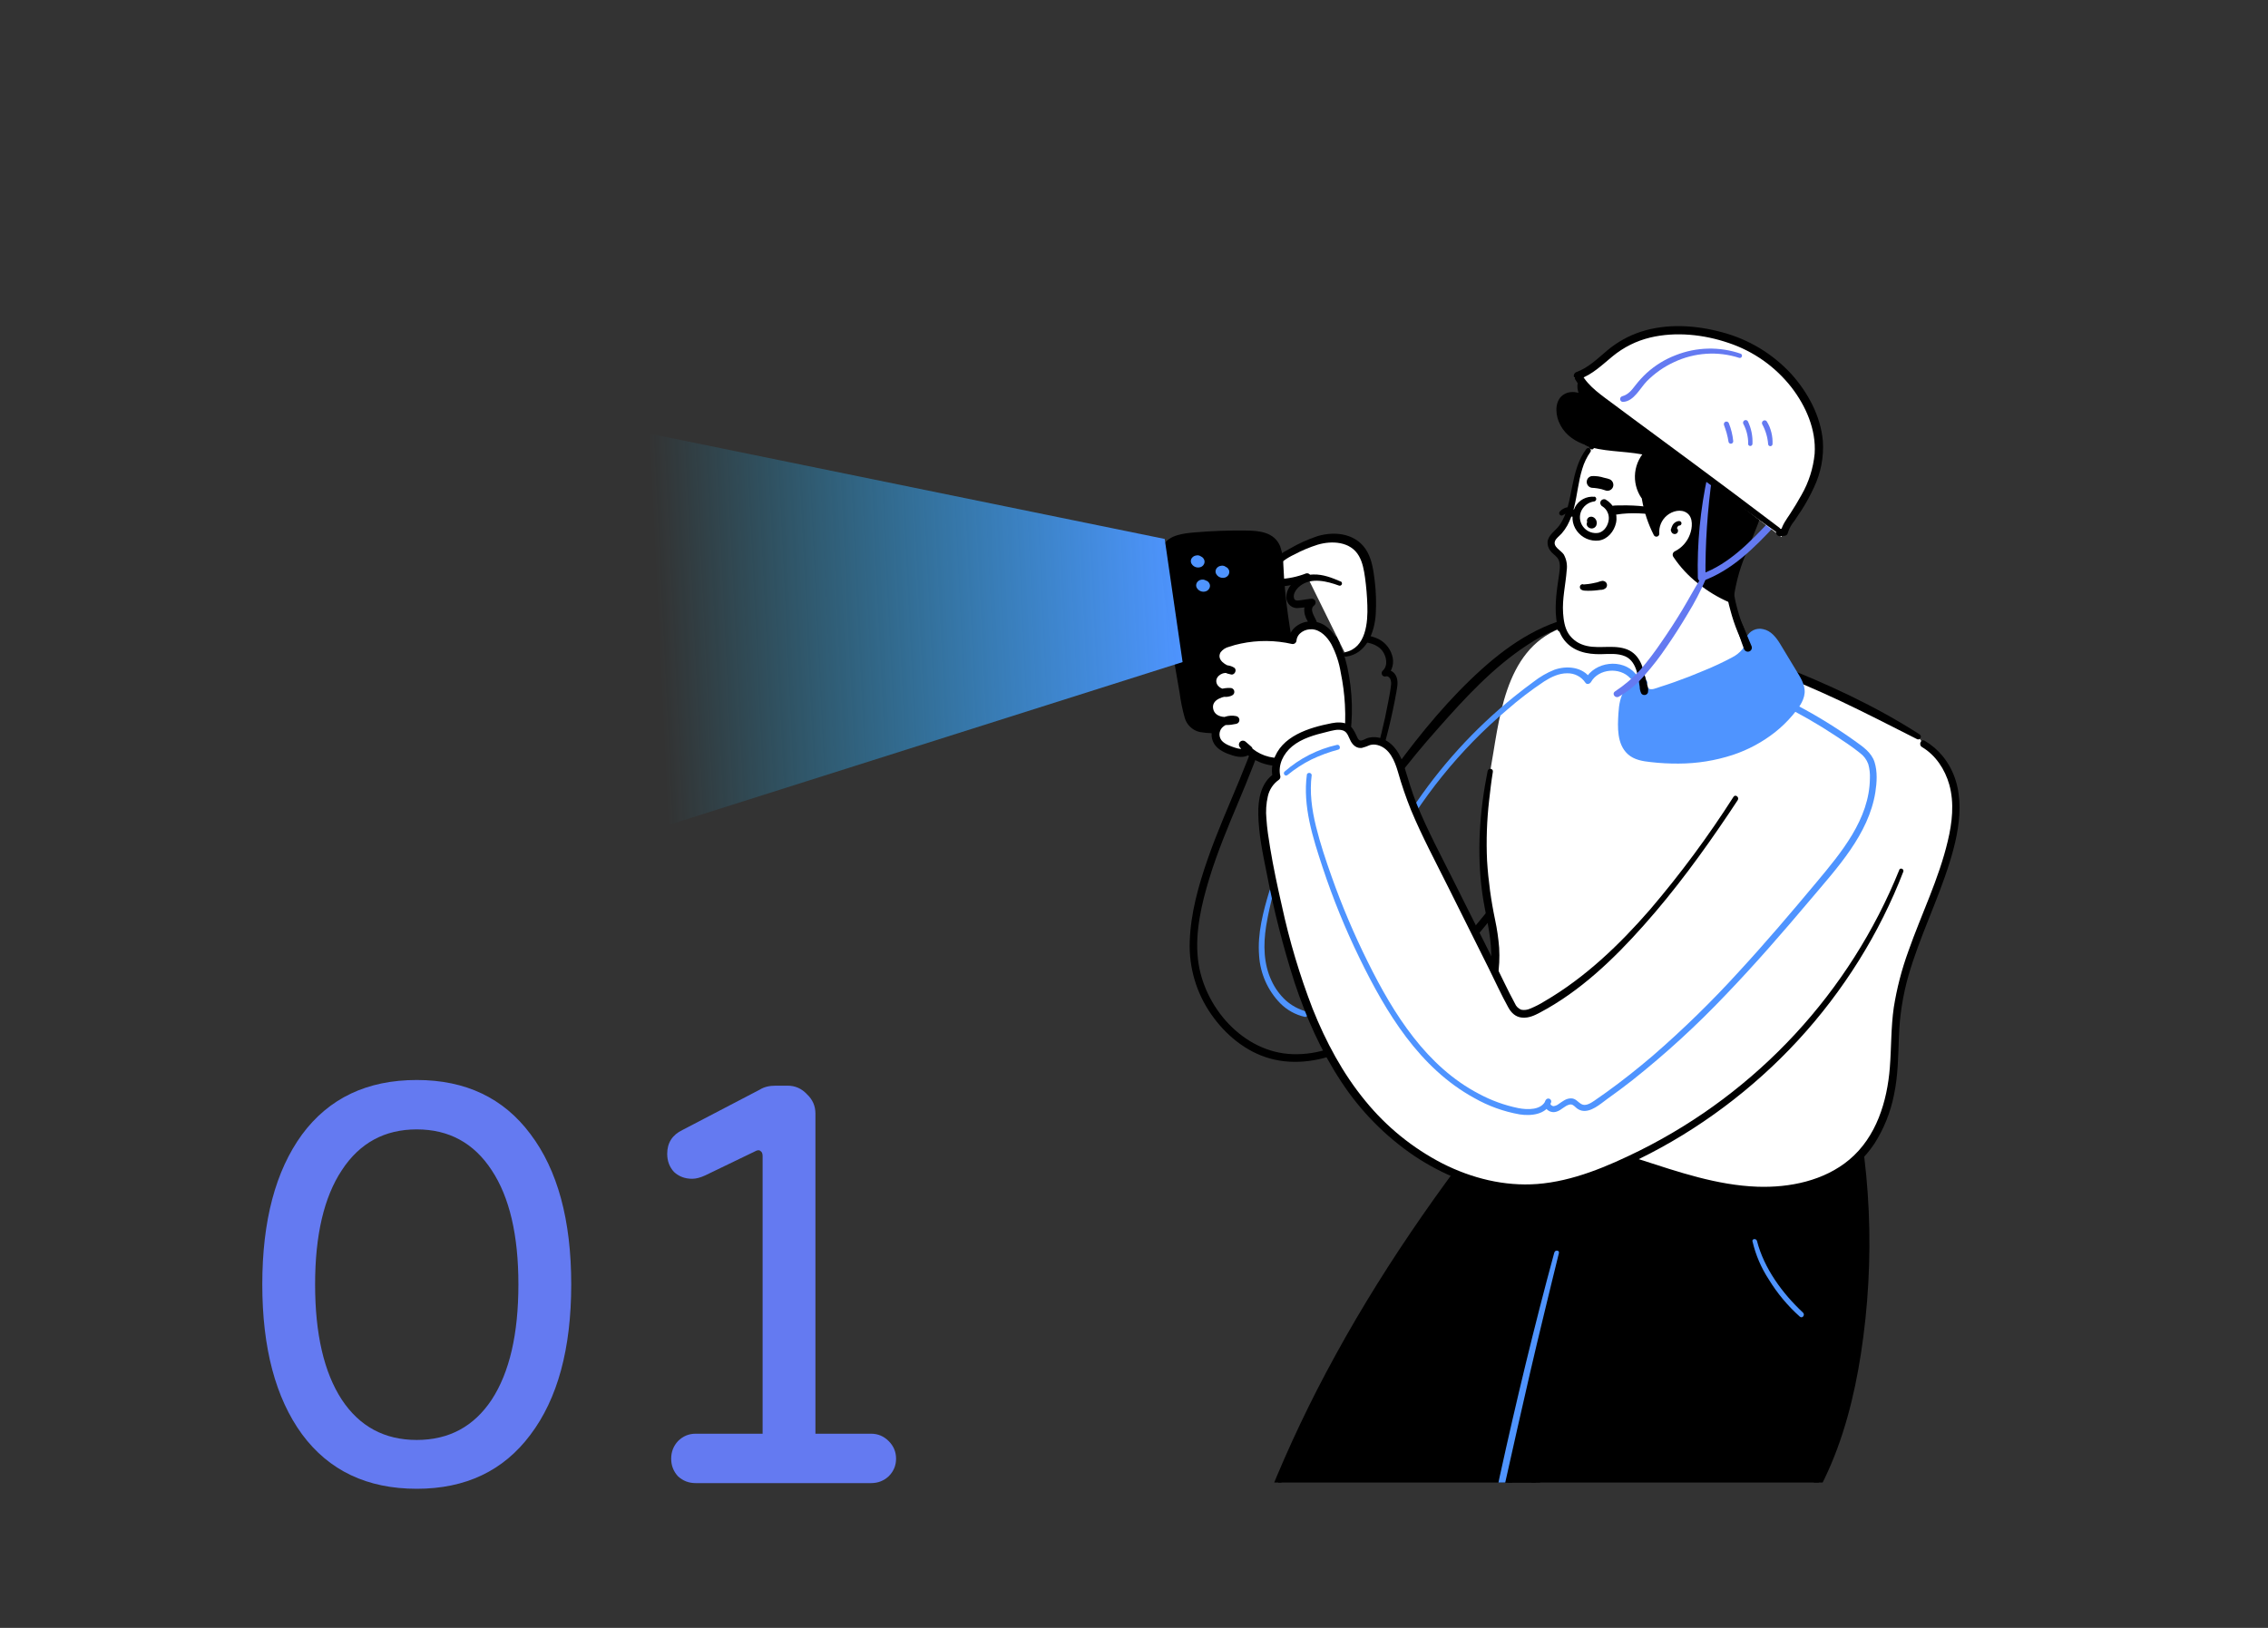 <svg width="390" height="280" viewBox="0 0 390 280" fill="none" xmlns="http://www.w3.org/2000/svg">
<rect x="0" y="0" width="390" height="280" fill="#333333" stroke="none"/>
<path d="M131.137 198.848C131.137 198.392 131.007 198.099 130.746 197.969C130.551 197.773 130.225 197.806 129.77 198.066L121.273 202.168C120.427 202.559 119.678 202.754 119.027 202.754C117.79 202.754 116.749 202.363 115.902 201.582C115.121 200.736 114.73 199.694 114.73 198.457C114.73 196.569 115.609 195.202 117.367 194.355L130.648 187.422C131.365 186.966 132.276 186.738 133.383 186.738H135.434C136.736 186.738 137.842 187.227 138.754 188.203C139.73 189.115 140.219 190.221 140.219 191.523V248.164H131.137V198.848ZM119.613 255.098C118.441 255.098 117.432 254.707 116.586 253.926C115.805 253.079 115.414 252.07 115.414 250.898C115.414 249.727 115.805 248.717 116.586 247.871C117.432 247.025 118.441 246.602 119.613 246.602H149.789C150.961 246.602 151.97 247.025 152.816 247.871C153.663 248.717 154.086 249.727 154.086 250.898C154.086 252.07 153.663 253.079 152.816 253.926C151.97 254.707 150.961 255.098 149.789 255.098H119.613Z" fill="#647AF1"/>
<path d="M71.664 256.074C63.135 256.074 56.56 252.949 51.938 246.699C47.38 240.449 45.102 231.855 45.102 220.918C45.102 209.98 47.38 201.387 51.938 195.137C56.56 188.887 63.135 185.762 71.664 185.762C80.062 185.762 86.573 188.854 91.195 195.039C95.883 201.224 98.227 209.85 98.227 220.918C98.227 231.986 95.883 240.612 91.195 246.797C86.573 252.982 80.062 256.074 71.664 256.074ZM71.664 247.676C77.198 247.676 81.495 245.365 84.555 240.742C87.615 236.055 89.144 229.447 89.144 220.918C89.144 212.454 87.615 205.911 84.555 201.289C81.495 196.602 77.198 194.258 71.664 194.258C66.13 194.258 61.833 196.602 58.773 201.289C55.714 205.911 54.184 212.454 54.184 220.918C54.184 229.447 55.714 236.055 58.773 240.742C61.833 245.365 66.13 247.676 71.664 247.676Z" fill="#647AF1"/>
<g clip-path="url(#clip0_21704_27862)">
<path d="M218.302 153.189C217.203 156.826 216.206 160.556 216.514 164.39C216.71 167.457 217.994 170.354 220.135 172.559C221.291 173.729 222.759 174.543 224.364 174.904C224.889 175.007 225.146 174.129 224.619 173.977C223.315 173.62 222.11 172.967 221.098 172.068C220.077 171.122 219.251 169.986 218.666 168.724C217.261 165.772 217.228 162.47 217.721 159.294C218.051 157.298 218.488 155.321 219.032 153.373C219.144 152.947 218.432 152.761 218.305 153.172L218.302 153.189Z" fill="#4F94FF"/>
<path d="M272.667 105.799C265.821 106.666 259.916 110.513 254.878 115.031C249.269 120.07 244.377 125.994 239.934 132.064C237.293 135.674 234.817 139.374 232.457 143.155L233.323 143.667C235.924 135.548 238.643 127.411 240.124 118.997C240.286 118.07 240.5 117.027 240.005 116.16C239.811 115.796 239.499 115.51 239.12 115.348C238.741 115.186 238.317 115.158 237.92 115.269L238.491 116.261C238.961 115.81 239.294 115.235 239.45 114.602C239.606 113.97 239.58 113.306 239.374 112.688C239.165 112 238.799 111.371 238.304 110.85C237.809 110.329 237.199 109.931 236.523 109.688C234.926 109.067 233.15 109.11 231.476 109.278C229.661 109.394 227.872 109.778 226.168 110.417C224.559 111.079 223.311 112.841 224.323 114.539L224.583 113.577C221.119 115.079 219.145 118.397 217.78 121.754C217.04 123.578 216.451 125.452 215.796 127.305C214.975 129.616 214.067 131.892 213.13 134.156C211.268 138.655 209.293 143.108 207.691 147.704C206.09 152.3 204.74 157.085 204.583 161.933C204.424 166.378 205.708 170.756 208.243 174.411C210.674 177.931 214.192 180.895 218.363 182.058C222.708 183.272 227.394 182.481 231.443 180.639C235.596 178.75 239.167 175.823 242.504 172.767C249.46 166.397 255.753 159.339 261.285 151.701C261.983 150.737 262.663 149.766 263.336 148.786C263.811 148.087 262.78 147.275 262.304 147.973C257.149 155.502 251.26 162.502 244.725 168.869C238.678 174.75 231.346 181.601 222.296 181.318C213.763 181.061 206.91 173.16 205.997 164.978C205.477 160.307 206.614 155.462 207.974 151.018C209.334 146.574 211.167 142.186 212.981 137.879C214.732 133.705 216.397 129.519 217.872 125.232C218.992 121.991 220.245 118.363 222.939 116.07C223.579 115.527 224.294 115.079 225.063 114.742C225.151 114.703 225.229 114.646 225.291 114.573C225.354 114.501 225.399 114.415 225.424 114.323C225.449 114.231 225.453 114.134 225.435 114.04C225.418 113.946 225.38 113.857 225.323 113.78C224.921 113.107 225.466 112.29 226.021 111.907C226.713 111.491 227.474 111.207 228.269 111.067C229.992 110.619 231.765 110.387 233.546 110.379C235.044 110.399 236.806 110.715 237.738 111.995C238.415 112.922 238.724 114.466 237.791 115.344C237.686 115.431 237.615 115.552 237.591 115.686C237.566 115.82 237.59 115.959 237.658 116.077C237.726 116.195 237.833 116.285 237.961 116.332C238.089 116.378 238.23 116.378 238.357 116.331C238.656 116.244 238.955 116.546 239.073 116.782C239.216 117.142 239.256 117.534 239.186 117.915C239.088 118.828 238.901 119.739 238.733 120.643C238.39 122.497 237.99 124.343 237.532 126.181C236.635 129.885 235.564 133.543 234.399 137.175C233.744 139.213 233.068 141.244 232.383 143.278C232.213 143.78 232.922 144.309 233.249 143.789C237.42 137.269 242.105 131.092 247.26 125.317C251.865 120.1 256.685 114.855 262.532 111.009C265.628 108.916 269.108 107.458 272.771 106.719C272.876 106.688 272.967 106.62 273.027 106.527C273.087 106.435 273.111 106.324 273.096 106.215C273.081 106.106 273.028 106.006 272.945 105.934C272.863 105.861 272.757 105.82 272.647 105.819L272.667 105.799Z" fill="black"/>
<path d="M231.391 112.565C233.031 112.322 234.371 111.019 235.055 109.506C235.739 107.993 235.862 106.297 235.868 104.638C235.878 102.713 235.738 100.79 235.452 98.886C235.199 97.196 234.787 95.436 233.607 94.219C232.287 92.837 230.218 92.381 228.319 92.611C226.42 92.84 224.644 93.656 222.94 94.522C221.348 95.314 219.728 96.186 218.631 97.585C218.033 98.342 217.727 99.669 218.576 100.107C218.847 100.227 219.144 100.278 219.439 100.257C221.28 100.259 223.105 99.91 224.815 99.228" fill="white"/>
<path d="M231.448 112.944C234.988 112.489 236.378 108.729 236.57 105.626C236.682 103.714 236.623 101.795 236.394 99.894C236.181 98.227 235.959 96.466 235.149 94.973C233.436 91.82 229.75 91.271 226.557 92.214C224.887 92.774 223.278 93.503 221.756 94.39C220.36 95.138 218.834 96.059 217.967 97.428C217.199 98.647 217.207 100.617 219.003 100.815C220.991 101.03 223.209 100.469 225.047 99.75C225.182 99.68 225.286 99.561 225.338 99.418C225.39 99.275 225.386 99.118 225.328 98.977C225.27 98.837 225.161 98.723 225.022 98.659C224.884 98.595 224.727 98.585 224.582 98.631C223.102 99.21 221.535 99.536 219.947 99.598C219.503 99.616 218.734 99.754 218.685 99.146C218.693 98.641 218.891 98.157 219.241 97.793C220.174 96.776 221.301 95.956 222.556 95.382C223.835 94.695 225.176 94.13 226.562 93.694C229.038 92.956 232.255 93.124 233.677 95.628C234.329 96.768 234.551 98.109 234.733 99.388C234.947 100.955 235.078 102.532 235.127 104.112C235.23 107.031 234.907 111.41 231.346 112.171C231.244 112.185 231.151 112.239 231.088 112.321C231.025 112.404 230.998 112.508 231.012 112.61C231.026 112.713 231.08 112.806 231.163 112.868C231.245 112.931 231.349 112.958 231.452 112.944L231.448 112.944Z" fill="black"/>
<path d="M221.705 110.071C220.879 105.824 220.33 101.527 220.061 97.208C219.969 95.725 219.845 94.088 218.785 93.06C217.726 92.032 216.169 91.924 214.724 91.898C211.404 91.84 208.082 91.974 204.777 92.299C203.081 92.464 201.11 92.869 200.395 94.413C200.012 95.243 200.107 96.219 200.216 97.134C201.198 105.4 202.45 113.631 203.971 121.826C204.19 122.999 204.514 124.306 205.508 124.942C206.168 125.285 206.904 125.454 207.648 125.434L216.084 125.942" fill="black"/>
<path d="M222.15 110.008C221.653 107.194 221.247 104.362 220.98 101.513C220.845 100.086 220.745 98.66 220.685 97.231C220.688 96.122 220.503 95.02 220.139 93.973C219.126 91.508 216.536 91.272 214.182 91.253C211.303 91.22 208.434 91.321 205.548 91.565C203.6 91.74 201.118 91.942 199.996 93.81C199.303 94.973 199.491 96.336 199.642 97.615C199.81 99.027 199.987 100.44 200.173 101.855C200.927 107.641 201.816 113.407 202.841 119.154C203.03 120.601 203.322 122.032 203.715 123.437C203.882 124.038 204.208 124.584 204.657 125.018C205.107 125.451 205.665 125.757 206.272 125.902C206.981 126.028 207.699 126.1 208.419 126.117L211.014 126.283L215.988 126.612C216.889 126.67 217.082 125.266 216.179 125.217L207.951 124.768C206.864 124.712 205.758 124.662 205.186 123.59C204.685 122.638 204.591 121.491 204.398 120.454C203.438 115.201 202.589 109.935 201.85 104.654C201.479 101.986 201.086 99.314 200.818 96.637C200.706 95.519 200.794 94.427 201.791 93.76C202.575 93.304 203.453 93.035 204.358 92.974C206.911 92.667 209.48 92.506 212.052 92.493C213.324 92.448 214.598 92.475 215.868 92.575C216.913 92.678 217.993 92.946 218.639 93.838C219.284 94.73 219.348 95.97 219.431 97.037C219.543 98.473 219.67 99.903 219.835 101.334C220.178 104.283 220.651 107.211 221.252 110.119C221.369 110.686 222.257 110.579 222.152 109.995L222.15 110.008Z" fill="black"/>
<path d="M231.539 127.614C232.148 123.344 231.973 118.998 231.025 114.79C230.786 113.65 230.441 112.534 229.994 111.457C229.283 109.788 228.084 108.167 226.344 107.655C224.605 107.143 222.359 108.26 222.277 110.077C218.67 109.242 214.906 109.387 211.374 110.497C210.529 110.765 209.626 111.14 209.246 111.949C209.09 112.331 209.045 112.75 209.117 113.157C209.19 113.564 209.376 113.942 209.654 114.247C210.228 114.848 210.988 115.239 211.811 115.355C210.567 114.509 208.56 115.501 208.494 117.006C208.429 118.511 210.304 119.708 211.629 118.998C210.755 118.958 209.888 119.17 209.131 119.609C208.759 119.835 208.453 120.156 208.246 120.539C208.038 120.921 207.936 121.352 207.949 121.787C208.019 122.26 208.223 122.704 208.536 123.067C208.849 123.429 209.258 123.696 209.716 123.835C210.642 124.095 211.623 124.092 212.547 123.826C212.06 123.72 211.555 123.734 211.075 123.867C210.596 124.001 210.156 124.249 209.793 124.591C209.44 124.947 209.203 125.403 209.115 125.897C209.027 126.391 209.091 126.901 209.299 127.357C209.778 128.306 210.845 128.766 211.836 129.14C212.826 129.514 214.161 129.79 214.791 128.932L213.727 128.035C214.448 128.953 215.365 129.699 216.411 130.217C217.458 130.734 218.607 131.012 219.774 131.028" fill="white"/>
<path d="M231.997 127.685C232.723 123.379 232.614 118.975 231.675 114.711C230.962 111.545 229.293 106.748 225.244 106.885C223.514 106.944 221.752 108.172 221.609 109.993L222.353 109.428C218.694 108.594 214.881 108.731 211.293 109.827C209.851 110.265 208.349 111.11 208.396 112.829C208.447 114.646 210.084 115.709 211.706 116.015C212.329 116.141 212.774 115.186 212.209 114.831C210.489 113.756 207.844 114.885 207.8 117.042C207.764 119.015 210.097 120.478 211.861 119.617C212.007 119.551 212.124 119.435 212.192 119.291C212.26 119.147 212.274 118.983 212.233 118.829C212.192 118.675 212.097 118.54 211.966 118.45C211.834 118.359 211.675 118.318 211.517 118.333C210.415 118.287 209.33 118.616 208.44 119.266C208.012 119.592 207.678 120.026 207.474 120.523C207.269 121.02 207.2 121.563 207.275 122.095C207.381 122.578 207.598 123.029 207.908 123.414C208.219 123.799 208.614 124.107 209.063 124.314C210.15 124.851 211.443 124.759 212.595 124.502C212.746 124.469 212.881 124.386 212.978 124.265C213.075 124.145 213.128 123.995 213.128 123.84C213.128 123.686 213.075 123.536 212.978 123.416C212.882 123.295 212.747 123.211 212.596 123.178C211.964 123.044 211.308 123.077 210.693 123.275C210.079 123.472 209.526 123.827 209.091 124.304C208.658 124.808 208.397 125.438 208.348 126.101C208.298 126.763 208.462 127.425 208.815 127.988C209.497 129.035 210.803 129.585 211.976 129.944C213.15 130.304 214.436 130.387 215.264 129.371C215.374 129.227 215.423 129.045 215.402 128.865C215.38 128.685 215.29 128.521 215.15 128.406L214.14 127.53C214.008 127.43 213.845 127.381 213.68 127.391C213.515 127.401 213.36 127.471 213.242 127.587C213.124 127.703 213.052 127.857 213.039 128.022C213.025 128.186 213.072 128.35 213.17 128.483C213.947 129.471 214.932 130.275 216.055 130.839C217.177 131.402 218.411 131.712 219.666 131.745C220.547 131.764 220.735 130.391 219.854 130.376C218.778 130.365 217.718 130.115 216.75 129.645C215.783 129.174 214.932 128.493 214.26 127.653L213.29 128.606L214.318 129.449L214.202 128.488C213.772 129.016 212.875 128.77 212.321 128.588C211.549 128.332 210.635 128.008 210.092 127.399C209.836 127.087 209.699 126.696 209.703 126.293C209.707 125.89 209.854 125.501 210.116 125.195C210.403 124.884 210.767 124.656 211.172 124.534C211.577 124.413 212.008 124.403 212.418 124.505L212.419 123.18C211.176 123.451 208.968 123.59 208.618 121.926C208.268 120.263 210.491 119.698 211.708 119.702L211.364 118.418C210.493 118.842 209.223 118.226 209.15 117.21C209.078 116.193 210.54 115.379 211.402 115.916L211.905 114.732C210.855 114.53 209.123 113.516 209.892 112.191C210.253 111.719 210.766 111.387 211.345 111.251C212.01 111.021 212.69 110.836 213.381 110.696C216.291 110.082 219.3 110.108 222.199 110.771C222.372 110.795 222.546 110.749 222.685 110.644C222.824 110.539 222.915 110.383 222.938 110.211C223.043 108.901 224.412 108.157 225.628 108.236C227.098 108.336 228.233 109.586 228.921 110.78C229.723 112.318 230.274 113.975 230.552 115.687C230.924 117.498 231.164 119.334 231.269 121.18C231.387 123.313 231.322 125.453 231.076 127.576C231.071 127.691 231.11 127.804 231.184 127.892C231.258 127.98 231.362 128.038 231.476 128.053C231.59 128.069 231.706 128.042 231.801 127.976C231.896 127.911 231.963 127.813 231.99 127.701L231.997 127.685Z" fill="black"/>
<path d="M261.88 186.902C246.873 205.453 233.249 225.351 223.263 247.073C213.818 267.659 205.804 290.105 220.1 310.615C228.083 322.061 240.172 329.895 251.632 337.453C267.922 348.194 284.556 359.128 302.371 367.155C309.122 370.2 316.686 373.533 319.506 380.391C320.504 382.771 321.393 385.947 323.935 386.177C325.987 386.37 327.534 384.397 328.54 382.597C333.219 374.208 335.539 364.709 335.255 355.108C335.202 353.335 335.023 351.457 334 350.001C332.756 348.223 330.553 347.458 328.545 346.644C316.214 341.637 306.848 331.462 297.92 321.594L273.819 294.972C268.132 288.674 261.753 282.012 253.381 280.744C251.444 280.448 248.797 279.731 249.02 277.784C249.156 277.146 249.465 276.558 249.915 276.084C264.93 257.057 275.016 234.696 284.922 212.584C289.933 201.415 295.02 188.786 290.744 177.318" fill="black"/>
<path d="M261.545 186.644C249.671 201.22 238.697 216.568 229.652 233.077C225.378 240.838 221.572 248.848 218.257 257.064C215.345 264.323 212.929 271.894 212.041 279.691C211.172 287.279 211.894 295.015 214.758 302.135C217.914 309.957 223.421 316.566 229.635 322.177C236.027 327.936 243.233 332.686 250.398 337.412C258.495 342.751 266.59 348.095 274.879 353.13C283.164 358.249 291.734 362.892 300.547 367.038C307.19 370.103 315.52 373.064 318.733 380.241C319.871 382.79 320.905 387.16 324.548 386.826C326.163 386.677 327.429 385.455 328.32 384.174C329.488 382.413 330.484 380.543 331.293 378.592C333.157 374.394 334.479 369.978 335.228 365.447C335.61 363.152 335.838 360.834 335.911 358.509C335.979 356.439 336.056 354.234 335.62 352.2C335.439 351.313 335.083 350.471 334.571 349.724C334.059 348.976 333.403 348.339 332.641 347.85C330.975 346.769 329.037 346.19 327.241 345.379C323.251 343.544 319.495 341.239 316.052 338.512C309.01 333.021 303.053 326.311 297.08 319.713L276.503 296.978C270.872 290.754 264.969 283.521 256.68 280.87C254.925 280.307 253.024 280.236 251.307 279.586C250.678 279.349 249.862 278.99 249.683 278.268C249.423 277.231 250.859 275.936 251.43 275.184C254.281 271.492 256.955 267.665 259.484 263.748C264.504 255.873 269.079 247.723 273.188 239.336C277.364 230.943 281.219 222.401 285.071 213.858C288.618 205.957 292.293 197.704 292.903 188.945C293.217 184.926 292.679 180.886 291.324 177.088C291.038 176.308 289.849 176.802 290.131 177.582C293.181 185.947 291.2 194.923 288.203 202.992C286.689 207.083 284.889 211.061 283.09 215.039C281.188 219.254 279.286 223.464 277.342 227.661C269.602 244.309 261.087 260.745 249.728 275.264C248.796 276.46 247.739 277.922 248.768 279.401C249.599 280.587 251.195 281.018 252.558 281.285C254.526 281.607 256.452 282.147 258.301 282.894C260.206 283.756 262.008 284.832 263.67 286.102C267.112 288.684 270.079 291.837 272.963 295.009C276.331 298.708 279.693 302.423 283.049 306.152C289.461 313.212 295.786 320.392 302.308 327.361C308.138 333.586 314.348 339.607 321.722 343.973C323.481 345.023 325.304 345.963 327.18 346.787C328.983 347.578 331.031 348.132 332.559 349.415C334.289 350.866 334.54 353.09 334.607 355.209C334.68 357.538 334.59 359.87 334.338 362.186C333.618 369.018 331.568 375.642 328.304 381.686C327.495 383.178 326.3 385.384 324.379 385.523C322.457 385.661 321.567 383.689 320.96 382.255C320.291 380.698 319.751 379.131 318.835 377.695C316.921 374.691 314.026 372.466 310.995 370.682C307.646 368.709 304.053 367.223 300.539 365.588C296.244 363.587 292.028 361.433 287.869 359.158C279.352 354.498 271.114 349.356 262.955 344.091C255.519 339.28 248.031 334.496 240.815 329.365C233.876 324.441 227.205 318.944 222.015 312.14C217.083 305.685 213.907 298.169 213.126 290.054C211.645 274.401 218.272 258.978 224.823 245.11C232.765 228.304 242.868 212.58 254.017 197.724C256.692 194.162 259.425 190.644 262.215 187.168C262.259 187.079 262.272 186.977 262.25 186.879C262.228 186.781 262.174 186.694 262.096 186.632C262.018 186.569 261.92 186.536 261.821 186.536C261.721 186.537 261.624 186.572 261.546 186.635L261.545 186.644Z" fill="black"/>
<path d="M278.936 193.01C274.154 200.07 271.641 208.382 269.184 216.538C261.756 241.214 258.192 258.921 253.773 284.284C249.466 308.855 246.54 328.092 247.031 353.153C247.373 369.975 245.201 400.06 245.346 416.929C245.407 423.559 243.128 427.082 238.443 430.272C238.13 430.481 237.882 430.775 237.729 431.12C237.576 431.464 237.524 431.845 237.579 432.218C237.635 432.591 237.795 432.941 238.041 433.226C238.287 433.512 238.61 433.722 238.97 433.831C243.778 435.276 250.042 435.791 255.604 436.501C258.546 436.874 262.148 437.809 264.817 436.529C270.222 433.946 268.656 426.567 269.37 420.622C273.578 385.444 292.059 352.532 291.956 317.111C291.932 308.504 290.805 299.764 292.753 291.383C295.967 277.606 306.857 267.053 313.06 254.339C323.426 233.094 322.899 196.418 313.926 174.559" fill="black"/>
<path d="M278.587 192.73C273.001 201.009 270.294 210.799 267.472 220.269C264.739 229.468 262.289 238.743 260.124 248.095C255.716 267.355 252.203 286.949 249.369 306.513C247.972 316.179 246.927 325.888 246.485 335.645C246.085 344.48 246.413 353.292 246.262 362.144C245.993 378.334 244.913 394.505 244.648 410.696C244.598 414.273 244.993 418.093 244.155 421.593C243.731 423.379 242.899 425.042 241.723 426.451C241.138 427.148 240.49 427.789 239.787 428.366C239.104 428.934 238.248 429.386 237.63 430.026C237.167 430.506 236.899 431.141 236.876 431.807C236.853 432.474 237.077 433.126 237.506 433.637C238.609 434.923 241.16 435.092 242.708 435.388C247.464 436.31 252.301 436.611 257.085 437.325C260.688 437.868 264.776 438.38 267.404 435.249C269.686 432.542 269.591 428.539 269.664 425.207C269.878 415.476 272.3 405.704 274.777 396.333C280.007 376.55 287.416 357.296 290.79 337.043C291.645 332.025 292.192 326.96 292.429 321.875C292.648 316.71 292.361 311.558 292.23 306.398C292.09 300.984 292.216 295.497 293.637 290.258C294.826 285.866 296.831 281.744 299.124 277.834C303.802 269.863 309.748 262.658 313.763 254.301C317.001 247.563 318.865 240.182 320.004 232.816C322.479 216.797 321.853 199.8 317.744 184.095C316.887 180.76 315.813 177.486 314.528 174.291C314.46 174.126 314.328 173.995 314.163 173.927C313.998 173.859 313.812 173.859 313.647 173.928C313.482 173.996 313.351 174.128 313.282 174.293C313.214 174.458 313.214 174.644 313.283 174.809C319.16 189.247 320.715 205.651 319.897 221.108C319.481 228.935 318.39 236.793 316.172 244.333C313.838 252.276 309.863 259.244 305.281 266.094C300.362 273.44 295.068 280.818 292.616 289.429C289.826 299.244 291.533 309.489 291.327 319.517C290.92 339.639 284.712 358.987 278.912 378.069C276.018 387.577 273.207 397.128 271.114 406.853C270.033 411.614 269.238 416.436 268.731 421.292C268.396 424.989 268.987 429.083 267.593 432.613C267.27 433.514 266.734 434.324 266.03 434.973C265.326 435.622 264.475 436.091 263.55 436.34C261.436 436.889 259.169 436.423 257.055 436.094C252.418 435.374 247.725 435.052 243.112 434.154C241.942 433.928 240.766 433.683 239.621 433.34C238.349 432.963 237.698 431.818 238.835 430.831C240.149 429.687 241.566 428.813 242.716 427.483C245.02 424.811 245.952 421.398 246.036 417.923C246.22 410.691 246.253 403.465 246.518 396.226C246.832 387.984 247.216 379.742 247.491 371.494C247.744 363.958 247.737 356.444 247.703 348.904C247.679 339.114 248.189 329.33 249.23 319.596C251.293 300.111 254.894 280.719 258.685 261.507C260.43 252.653 262.393 243.842 264.643 235.102C267.119 225.483 269.652 215.77 272.993 206.411C274.557 201.809 276.669 197.413 279.283 193.316C279.595 192.842 278.907 192.293 278.584 192.779L278.587 192.73Z" fill="black"/>
<path d="M329.844 126.707C317.076 119.382 303.481 113.603 289.346 109.494C282.848 107.6 274.882 105.528 268.321 108.079C258.503 111.911 257.799 124.218 256.251 132.667C254.892 140.064 254.505 147.683 255.815 155.159C256.345 158.212 257.147 161.244 257.148 164.325C257.141 169.622 254.773 174.757 255.485 179.989C256.238 185.544 260.408 190.314 265.378 193.441C270.348 196.568 276.111 198.317 281.752 200.128C287.903 202.106 294.093 204.222 300.542 204.74C306.991 205.258 313.867 203.981 318.594 199.902C322.94 196.154 324.954 190.511 325.539 184.963C325.906 181.447 325.768 177.883 326.176 174.368C327.315 164.552 332.613 155.696 335.237 146.159C336.119 142.947 336.703 139.588 336.149 136.29C335.595 132.991 333.776 129.74 330.743 127.978" fill="white"/>
<path d="M243.365 139.833C246.292 135.425 249.625 131.301 253.319 127.514C255.181 125.606 257.133 123.793 259.172 122.075C261.181 120.313 263.305 118.687 265.53 117.209C266.706 116.456 268.073 115.792 269.505 115.807C270.117 115.794 270.723 115.934 271.267 116.215C271.811 116.496 272.275 116.91 272.617 117.417C272.866 117.822 273.4 117.63 273.591 117.299C274.9 114.998 278.539 114.702 280.305 116.631C280.815 117.191 281.756 116.508 281.261 115.906C278.987 113.17 274.211 113.778 272.567 116.854L273.536 116.735C272.184 114.687 269.411 114.439 267.266 115.209C265.992 115.721 264.797 116.412 263.717 117.26C262.573 118.092 261.452 118.952 260.353 119.84C253.504 125.366 247.554 131.921 242.714 139.271C242.417 139.729 243.082 140.257 243.387 139.805L243.365 139.833Z" fill="#4F94FF"/>
<path d="M255.812 132.6C254.418 139.542 253.922 146.665 254.9 153.699C255.377 157.137 256.374 160.522 256.434 164.013C256.493 167.504 255.422 170.937 254.907 174.372C254.435 177.49 254.491 180.618 255.665 183.582C256.749 186.198 258.372 188.555 260.429 190.5C265.097 195.082 271.355 197.508 277.453 199.523C280.833 200.631 284.179 201.725 287.561 202.745C291.041 203.855 294.605 204.685 298.217 205.227C304.127 206.038 310.527 205.591 315.856 202.658C318.467 201.227 320.688 199.18 322.329 196.695C323.958 194.139 325.096 191.301 325.684 188.327C326.392 185.003 326.405 181.619 326.538 178.243C326.656 174.716 327.204 171.217 328.17 167.824C330.085 161.169 333.204 154.94 335.258 148.331C337.118 142.367 338.336 135.294 334.045 130.044C333.182 128.991 332.139 128.101 330.963 127.414C330.314 127.03 329.856 128.115 330.501 128.494C332.861 129.895 334.454 132.343 335.192 134.947C336.08 138.124 335.696 141.501 334.936 144.659C333.394 151.205 330.38 157.277 328.163 163.594C327.017 166.734 326.176 169.977 325.651 173.279C325.16 176.698 325.241 180.162 324.973 183.599C324.52 189.443 322.658 195.549 318.022 199.45C313.686 203.098 307.741 204.308 302.192 204.117C295.243 203.87 288.588 201.566 282.031 199.453C275.88 197.475 269.431 195.606 264.158 191.731C259.748 188.477 256.141 183.754 256.079 178.086C256.041 174.695 257.046 171.39 257.543 168.059C257.808 166.395 257.891 164.707 257.792 163.026C257.668 161.424 257.438 159.832 257.104 158.261C256.394 154.898 255.929 151.488 255.713 148.058C255.554 144.592 255.671 141.119 256.066 137.671C256.252 136.024 256.442 134.377 256.711 132.741C256.791 132.156 255.923 132.046 255.81 132.617L255.812 132.6Z" fill="black"/>
<path d="M330.135 126.347C322.503 121.42 314.122 117.578 305.676 114.274C301.444 112.621 297.149 111.109 292.801 109.789C288.957 108.558 285.044 107.556 281.082 106.786C276.75 106.02 272.255 105.902 268.102 107.535C267.398 107.814 267.842 108.885 268.549 108.625C272.132 107.284 276.111 107.367 279.837 107.913C283.732 108.483 287.51 109.615 291.253 110.803C299.798 113.45 308.152 116.679 316.254 120.47C320.774 122.6 325.215 124.886 329.672 127.144C330.127 127.37 330.566 126.645 330.132 126.364L330.135 126.347Z" fill="black"/>
<path d="M273.131 77.451C269.991 81.55 271.42 88.124 267.732 91.741C267.353 92.042 267.039 92.416 266.809 92.842C266.433 93.744 267.012 94.574 267.868 95.194C269.2 96.194 268.776 98.224 268.583 99.636C268.216 102.305 267.822 105.178 268.537 107.823C269.122 109.991 270.78 111.322 272.953 111.766C275.126 112.209 277.594 111.431 279.7 112.329C281.369 113.039 281.97 114.768 282.268 116.429C282.565 118.09 282.673 118.917 282.938 120.587C282.978 121.208 283.204 121.804 283.586 122.295C284.126 122.868 285 122.931 285.781 122.936C288.755 122.906 291.694 122.285 294.426 121.108C297.158 119.931 299.629 118.223 301.694 116.083C302.104 115.73 302.377 115.244 302.465 114.71C302.421 114.168 302.208 113.654 301.855 113.24C299.156 109.167 297.642 104.275 297.172 99.426C296.429 91.718 301.148 82.416 296.265 75.372C295.091 73.702 293.44 72.426 291.527 71.711C288.271 70.564 284.748 70.41 281.404 71.267C278.462 71.989 274.563 73.644 273.65 76.856" fill="white"/>
<path d="M272.804 77.189C271.363 79.066 270.812 81.383 270.349 83.659C269.887 85.935 269.536 88.43 268.144 90.371C267.472 91.311 266.207 92.003 266.111 93.252C266.096 93.76 266.248 94.258 266.543 94.671C266.878 95.159 267.376 95.457 267.762 95.894C268.41 96.636 268.233 97.83 268.111 98.718C267.933 100.018 267.711 101.312 267.606 102.595C267.405 105.062 267.39 108.035 268.979 110.089C270.509 112.065 272.934 112.57 275.307 112.52C276.684 112.492 278.172 112.326 279.472 112.892C280.547 113.358 281.117 114.385 281.441 115.462C281.741 116.646 281.961 117.849 282.1 119.062C282.277 120.216 282.28 121.735 283.102 122.665C283.924 123.594 285.361 123.571 286.538 123.525C287.78 123.477 289.017 123.323 290.234 123.065C292.66 122.553 294.99 121.658 297.135 120.414C298.212 119.793 299.235 119.083 300.194 118.291C300.652 117.912 301.093 117.531 301.518 117.104C302.021 116.677 302.456 116.175 302.808 115.617C303.48 114.349 302.583 113.299 301.945 112.254C301.221 111.082 300.592 109.855 300.064 108.584C299.006 106.04 298.288 103.368 297.928 100.636C297.653 98.327 297.677 95.992 297.998 93.689C298.55 89.147 299.709 84.433 298.765 79.858C298.334 77.546 297.249 75.405 295.638 73.691C293.766 71.792 291.261 70.777 288.66 70.368C285.956 69.97 283.198 70.157 280.573 70.918C278.491 71.515 276.395 72.411 274.856 73.974C274.111 74.727 273.565 75.653 273.268 76.67C273.118 77.214 273.915 77.584 274.102 77.027C274.757 74.985 276.624 73.7 278.497 72.854C280.611 71.913 282.886 71.388 285.199 71.305C287.809 71.2 290.621 71.647 292.89 73.001C294.902 74.24 296.416 76.148 297.165 78.39C298.623 82.536 297.736 87.102 297.088 91.313C296.72 93.474 296.521 95.66 296.491 97.852C296.547 100.266 296.906 102.663 297.56 104.987C298.22 107.498 299.205 109.913 300.491 112.169C300.797 112.701 301.124 113.214 301.46 113.728C301.879 114.373 301.979 114.806 301.456 115.431C300.678 116.309 299.808 117.101 298.863 117.795C295.091 120.717 290.458 122.311 285.687 122.326C285.158 122.32 284.489 122.303 284.073 121.924C283.657 121.545 283.58 120.757 283.494 120.194C283.312 119.043 283.144 117.885 282.944 116.737C282.558 114.53 281.789 112.283 279.411 111.569C276.969 110.832 274.338 111.8 271.948 110.814C271.027 110.446 270.243 109.802 269.702 108.97C269.053 107.945 268.873 106.649 268.787 105.472C268.613 102.976 269.225 100.575 269.405 98.105C269.544 97.161 269.365 96.198 268.898 95.365C268.445 94.676 267.009 94.078 267.4 93.059C267.604 92.539 268.204 92.154 268.561 91.739C268.931 91.31 269.255 90.844 269.529 90.349C270.042 89.385 270.427 88.357 270.672 87.292C271.234 85.096 271.405 82.815 272.082 80.648C272.392 79.592 272.875 78.594 273.511 77.696C273.556 77.607 273.568 77.505 273.546 77.407C273.525 77.31 273.47 77.222 273.392 77.16C273.314 77.098 273.217 77.064 273.117 77.065C273.017 77.065 272.92 77.1 272.843 77.163L272.804 77.189Z" fill="black"/>
<path d="M273.62 89.775L273.539 89.853L273.578 89.823L273.481 89.884C273.497 89.874 273.515 89.866 273.533 89.861L273.414 89.893L273.462 89.899C273.519 89.89 273.575 89.877 273.63 89.861L273.502 89.896C273.529 89.888 273.558 89.884 273.587 89.886L273.453 89.867C273.481 89.867 273.508 89.871 273.535 89.879L273.401 89.86C273.43 89.869 273.458 89.882 273.484 89.898L273.366 89.824C273.393 89.843 273.418 89.864 273.441 89.888L273.345 89.786C273.375 89.82 273.402 89.857 273.427 89.895L273.355 89.774C273.387 89.831 273.41 89.892 273.423 89.956L273.386 89.809C273.401 89.857 273.407 89.908 273.405 89.958L273.426 89.806C273.424 89.851 273.418 89.896 273.407 89.941L273.45 89.792C273.442 89.828 273.427 89.862 273.405 89.892L273.484 89.766C273.467 89.793 273.447 89.818 273.425 89.841L273.532 89.737L273.473 89.782L273.603 89.707L273.547 89.73L273.694 89.688L273.633 89.68L273.789 89.701L273.702 89.69L273.858 89.711L273.785 89.701L273.915 89.781C273.894 89.766 273.874 89.75 273.855 89.733L273.959 89.844L273.922 89.79L273.997 89.924C273.962 89.853 273.919 89.785 273.879 89.718L273.954 89.848L273.959 89.813L273.997 89.955C273.98 89.859 273.943 89.769 273.888 89.689L273.787 89.586C273.731 89.54 273.664 89.508 273.592 89.493C273.546 89.474 273.495 89.467 273.445 89.473C273.396 89.466 273.346 89.473 273.301 89.493C273.252 89.499 273.206 89.516 273.166 89.545C273.101 89.576 273.044 89.623 273.001 89.682C272.953 89.738 272.916 89.804 272.891 89.874C272.846 89.981 272.83 90.097 272.845 90.212C272.862 90.327 272.906 90.436 272.973 90.53C273.069 90.661 273.198 90.763 273.348 90.824C273.5 90.892 273.668 90.915 273.833 90.891C274.047 90.856 274.24 90.745 274.375 90.576C274.427 90.511 274.471 90.44 274.506 90.365L274.515 90.3C274.524 90.235 274.555 90.164 274.569 90.095C274.577 90.01 274.578 89.925 274.573 89.84C274.565 89.748 274.545 89.658 274.513 89.571C274.504 89.534 274.489 89.498 274.47 89.464C274.429 89.379 274.378 89.299 274.318 89.227C274.211 89.095 274.074 88.993 273.917 88.929C273.791 88.881 273.657 88.862 273.523 88.875C273.439 88.882 273.357 88.904 273.28 88.939C273.136 89.008 273.02 89.124 272.952 89.269C272.914 89.34 272.894 89.419 272.894 89.499L272.879 89.612C272.883 89.668 272.903 89.721 272.937 89.766C272.98 89.846 273.049 89.91 273.133 89.947C273.205 89.975 273.282 89.985 273.358 89.978C273.413 89.973 273.466 89.954 273.511 89.924C273.562 89.901 273.605 89.864 273.636 89.817L273.62 89.775Z" fill="black"/>
<path d="M273.41 83.579C273.546 83.638 273.696 83.658 273.843 83.638C273.7 83.619 273.991 83.623 273.843 83.638L274.007 83.661C274.09 83.672 274.064 83.669 273.934 83.651L273.823 83.587C273.937 83.677 274.072 83.733 274.216 83.751L274.477 83.814L274.255 83.752C274.513 83.825 274.766 83.913 275.014 84.015L274.794 83.884L274.828 83.888C274.941 83.974 275.07 84.035 275.207 84.068C275.345 84.1 275.488 84.103 275.627 84.076C275.766 84.05 275.897 83.994 276.013 83.912C276.129 83.831 276.226 83.726 276.298 83.605C276.37 83.483 276.416 83.347 276.432 83.207C276.448 83.067 276.434 82.924 276.391 82.789C276.349 82.655 276.278 82.531 276.183 82.425C276.089 82.32 275.973 82.236 275.844 82.178C275.162 81.952 274.444 81.854 273.725 81.888C273.463 81.924 273.224 82.061 273.06 82.269C272.924 82.45 272.85 82.671 272.85 82.897C272.85 83.142 272.939 83.377 273.099 83.562C273.26 83.746 273.481 83.866 273.723 83.9C274.357 83.931 274.986 84.028 275.599 84.188L275.335 84.117C275.645 84.208 275.95 84.334 276.272 84.404L276.015 82.444L275.822 82.533C275.656 82.604 275.514 82.723 275.415 82.874C275.316 83.025 275.263 83.202 275.264 83.383C275.264 83.563 275.316 83.739 275.413 83.89C275.511 84.041 275.65 84.161 275.814 84.235L276.008 84.333C276.263 84.439 276.55 84.441 276.806 84.336C277.052 84.233 277.248 84.038 277.353 83.793C277.454 83.543 277.454 83.264 277.354 83.014C277.255 82.764 277.063 82.561 276.818 82.448C276.544 82.339 276.259 82.257 275.969 82.204C275.751 82.148 275.543 82.093 275.31 82.047C274.882 81.957 274.448 81.897 274.01 81.869L274.007 83.89L274.063 83.898L273.79 83.896C274.047 83.895 274.305 83.91 274.561 83.94C274.821 83.976 275.068 84.04 275.322 84.088L275.325 82.098L275.286 82.093L275.551 82.094C275.135 82.041 274.714 82.04 274.298 82.09C274.112 82.117 273.936 82.192 273.787 82.306C273.922 82.192 273.88 82.244 273.791 82.281L273.677 82.34C273.53 82.394 273.399 82.482 273.295 82.598C273.191 82.713 273.116 82.853 273.078 83.004C273.064 83.118 273.086 83.234 273.142 83.334C273.199 83.435 273.285 83.515 273.39 83.563L273.41 83.579Z" fill="black"/>
<path d="M288.687 89.618C288.427 89.647 288.18 89.748 287.974 89.909C287.769 90.07 287.611 90.285 287.52 90.53C287.366 90.812 287.321 91.14 287.393 91.453C287.432 91.556 287.498 91.648 287.584 91.718C287.67 91.787 287.772 91.833 287.882 91.851C288.005 91.873 288.132 91.854 288.244 91.797C288.355 91.739 288.445 91.647 288.499 91.534C288.554 91.41 288.567 91.272 288.535 91.14C288.502 91.009 288.427 90.891 288.32 90.808C288.202 90.716 288.057 90.665 287.907 90.662C287.757 90.659 287.611 90.704 287.488 90.791C287.416 90.847 287.361 90.923 287.332 91.01C287.302 91.097 287.299 91.19 287.322 91.279C287.345 91.368 287.393 91.448 287.462 91.509C287.53 91.57 287.615 91.61 287.705 91.624C287.79 91.634 287.875 91.631 287.958 91.614L287.833 91.597C287.857 91.596 287.882 91.6 287.906 91.607L287.781 91.59L287.824 91.596L287.718 91.533L287.752 91.538L287.667 91.451L287.69 91.48L287.629 91.375C287.63 91.387 287.628 91.398 287.624 91.41L287.592 91.29C287.592 91.29 287.592 91.29 287.587 91.325L287.605 91.2L287.622 91.074C287.623 91.086 287.621 91.097 287.617 91.109L287.676 91.002L287.763 90.916C287.763 90.916 287.763 90.916 287.741 90.914L287.842 90.852L287.961 90.825L287.917 90.819L288.043 90.836C288.031 90.836 288.019 90.835 288.008 90.831L288.134 90.848L288.086 90.842L288.188 90.904L288.162 90.901L288.247 90.987L288.233 91.025L288.294 91.131C288.284 91.112 288.276 91.091 288.271 91.07L288.299 91.189C288.302 91.167 288.305 91.145 288.308 91.124L288.291 91.249C288.293 91.103 288.313 90.958 288.35 90.816L288.334 90.938C288.369 90.811 288.42 90.689 288.485 90.574L288.427 90.672C288.461 90.619 288.499 90.568 288.541 90.52C288.548 90.508 288.557 90.498 288.567 90.488C288.599 90.453 288.497 90.549 288.537 90.519L288.611 90.459C288.611 90.459 288.676 90.406 288.679 90.411C288.683 90.416 288.589 90.456 288.646 90.433L288.683 90.416L288.721 90.399L288.768 90.406C288.823 90.403 288.877 90.39 288.926 90.366C288.975 90.342 289.019 90.308 289.054 90.266C289.089 90.225 289.115 90.176 289.131 90.124C289.146 90.071 289.151 90.016 289.143 89.962C289.136 89.907 289.118 89.855 289.09 89.809C289.062 89.762 289.024 89.721 288.979 89.69C288.934 89.659 288.884 89.637 288.83 89.626C288.776 89.616 288.721 89.616 288.668 89.628L288.687 89.618Z" fill="black"/>
<path d="M271.828 100.595C271.774 100.649 271.732 100.715 271.705 100.786C271.678 100.858 271.667 100.935 271.672 101.011C271.678 101.087 271.699 101.162 271.735 101.229C271.772 101.297 271.822 101.356 271.883 101.402C272.073 101.525 272.294 101.591 272.52 101.592C272.883 101.618 273.246 101.624 273.609 101.607C273.971 101.597 274.336 101.565 274.694 101.52C274.775 101.508 274.855 101.495 274.935 101.488C274.958 101.482 274.982 101.479 275.006 101.479C274.92 101.485 274.901 101.492 274.951 101.485C275 101.479 275.121 101.463 275.207 101.457C275.545 101.474 275.876 101.362 276.134 101.145C276.222 101.055 276.285 100.944 276.316 100.822C276.348 100.701 276.347 100.573 276.314 100.452C276.281 100.331 276.216 100.221 276.127 100.133C276.038 100.044 275.927 99.981 275.806 99.949C275.437 99.817 274.999 100.078 274.641 100.166C274.282 100.254 274.041 100.304 273.735 100.357L273.293 100.43L273.179 100.446C273.234 100.439 273.07 100.461 273.179 100.446C273.123 100.452 273.036 100.465 272.965 100.468C272.777 100.49 272.588 100.5 272.403 100.525L272.313 100.541C272.366 100.532 272.168 100.563 272.313 100.541C272.26 100.55 272.313 100.541 272.363 100.547L272.424 100.572L272.31 100.526C272.164 100.511 272.146 100.504 272.257 100.51L272.567 100.819L272.577 100.883C272.57 100.804 272.541 100.727 272.493 100.663C272.446 100.598 272.381 100.548 272.307 100.518C272.233 100.487 272.152 100.478 272.073 100.49C271.994 100.503 271.92 100.537 271.859 100.589L271.828 100.595Z" fill="black"/>
<path d="M282.752 85.89C283.143 87.969 283.852 89.975 284.854 91.837C284.761 90.774 285.076 89.716 285.736 88.877C286.395 88.038 287.35 87.483 288.405 87.323C288.801 87.264 289.206 87.288 289.593 87.393C289.979 87.499 290.34 87.683 290.652 87.936C291.439 88.635 291.636 89.836 291.494 90.868C291.358 91.825 290.996 92.736 290.44 93.527C289.883 94.317 289.147 94.965 288.292 95.416C290.646 98.754 293.871 101.381 297.615 103.012C297.336 102.89 298.039 99.923 298.133 99.591C298.44 98.369 298.822 97.167 299.276 95.992C300.157 93.654 301.229 91.404 302.033 89.024C304.105 83.054 302.802 75.887 297.04 72.55C293.45 70.464 289.147 70.266 285.106 70.471C281.065 70.676 276.822 71.586 273.561 74.185C272.996 74.632 272.444 75.471 272.947 75.99C273.121 76.144 273.334 76.248 273.563 76.291C276.844 77.182 280.352 76.935 283.646 77.802C282.629 78.749 281.986 80.03 281.834 81.411C281.682 82.793 282.03 84.183 282.816 85.329" fill="black"/>
<path d="M282.353 85.934C282.721 88.053 283.403 90.105 284.378 92.021C284.428 92.128 284.513 92.213 284.619 92.263C284.726 92.312 284.846 92.323 284.959 92.292C285.072 92.262 285.171 92.193 285.238 92.097C285.306 92.001 285.337 91.884 285.327 91.767C285.283 91.185 285.378 90.601 285.606 90.063C285.833 89.525 286.185 89.05 286.634 88.676C287.558 87.893 289.085 87.476 290.137 88.273C291.188 89.071 291.017 90.804 290.601 91.904C290.146 93.169 289.222 94.212 288.021 94.817C287.932 94.856 287.852 94.914 287.789 94.988C287.725 95.061 287.679 95.148 287.653 95.242C287.628 95.336 287.624 95.434 287.641 95.53C287.658 95.626 287.697 95.716 287.754 95.795C288.909 97.531 290.338 99.069 291.985 100.348C293.608 101.664 295.403 102.753 297.32 103.583C297.465 103.639 297.625 103.641 297.772 103.59C297.919 103.539 298.043 103.438 298.123 103.304C298.203 103.17 298.232 103.013 298.207 102.859C298.182 102.706 298.103 102.566 297.985 102.465C298.675 102.97 298.068 102.86 298.167 102.684C298.12 102.77 298.167 102.684 298.177 102.615C298.191 102.443 298.215 102.273 298.247 102.103C298.303 101.692 298.39 101.284 298.473 100.876C298.635 100.113 298.81 99.351 299.031 98.605C299.867 95.731 301.2 93.027 302.252 90.218C303.762 86.192 304.167 81.727 302.425 77.696C301.605 75.789 300.315 74.121 298.676 72.847C296.534 71.281 294.027 70.291 291.393 69.972C288.686 69.621 285.945 69.606 283.233 69.925C280.716 70.147 278.257 70.801 275.962 71.859C274.804 72.42 273.398 73.141 272.582 74.168C272.375 74.394 272.226 74.667 272.146 74.963C272.066 75.26 272.058 75.571 272.123 75.87C272.344 76.58 272.989 76.801 273.647 76.962C276.887 77.795 280.289 77.582 283.53 78.411L283.222 77.247C282.077 78.304 281.351 79.738 281.176 81.287C281.002 82.836 281.391 84.395 282.273 85.681C282.758 86.361 283.783 85.579 283.302 84.904C282.621 83.893 282.319 82.675 282.449 81.463C282.578 80.252 283.132 79.126 284.012 78.282C284.109 78.204 284.182 78.099 284.222 77.981C284.262 77.862 284.267 77.735 284.238 77.613C284.208 77.492 284.144 77.381 284.054 77.294C283.964 77.207 283.852 77.148 283.729 77.123C281.026 76.425 278.22 76.451 275.475 75.99C275.134 75.944 274.794 75.879 274.455 75.797C274.273 75.772 273.611 75.681 273.485 75.532C273.252 75.235 273.867 74.746 274.095 74.565C275.05 73.828 276.097 73.218 277.209 72.75C279.39 71.865 281.698 71.334 284.046 71.176C286.601 70.907 289.181 70.964 291.721 71.346C294.132 71.689 296.406 72.674 298.305 74.2C299.77 75.466 300.88 77.093 301.524 78.919C302.158 80.728 302.411 82.649 302.269 84.561C302.053 86.75 301.493 88.892 300.608 90.906C299.477 93.748 298.193 96.543 297.457 99.528C297.296 100.185 297.148 100.849 297.026 101.512C296.922 102.072 296.626 103.108 297.192 103.521L297.857 102.403C296.051 101.608 294.361 100.573 292.832 99.326C291.336 98.038 289.98 96.596 288.787 95.023L288.662 95.937C290.929 94.593 292.696 91.754 291.954 89.057C291.772 88.39 291.373 87.803 290.822 87.387C290.27 86.971 289.596 86.75 288.905 86.758C288.289 86.754 287.679 86.878 287.113 87.123C286.548 87.367 286.039 87.727 285.62 88.179C285.143 88.668 284.779 89.256 284.555 89.901C284.332 90.547 284.254 91.234 284.327 91.913L285.28 91.659C284.267 89.842 283.533 87.883 283.102 85.847C283 85.37 282.272 85.46 282.337 85.95L282.353 85.934Z" fill="black"/>
<path d="M274.169 85.449C273.499 85.38 272.823 85.514 272.229 85.832C271.635 86.15 271.149 86.638 270.834 87.234C270.5 87.877 270.353 88.601 270.41 89.324C270.467 90.046 270.725 90.739 271.157 91.321C271.58 91.902 272.149 92.362 272.807 92.653C273.465 92.944 274.187 93.056 274.902 92.978C276.449 92.771 277.565 91.397 277.889 89.936C278.054 89.163 277.969 88.358 277.647 87.636C277.325 86.914 276.781 86.313 276.096 85.92C275.938 85.853 275.76 85.849 275.6 85.909C275.44 85.969 275.309 86.089 275.235 86.244C275.171 86.402 275.169 86.578 275.229 86.737C275.289 86.896 275.406 87.027 275.558 87.105C275.93 87.343 276.228 87.681 276.419 88.08C276.61 88.479 276.686 88.923 276.639 89.363C276.543 90.317 275.919 91.388 274.922 91.644C274.462 91.73 273.988 91.697 273.545 91.548C273.102 91.399 272.704 91.139 272.39 90.793C272.065 90.439 271.841 90.004 271.74 89.534C271.639 89.064 271.666 88.575 271.817 88.119C271.998 87.615 272.317 87.172 272.737 86.839C273.157 86.507 273.661 86.299 274.194 86.238C274.279 86.208 274.353 86.152 274.406 86.078C274.458 86.004 274.486 85.915 274.486 85.824C274.486 85.734 274.457 85.645 274.405 85.571C274.352 85.497 274.278 85.442 274.192 85.412L274.169 85.449Z" fill="black"/>
<path d="M284.815 87.429C283.498 87.174 282.163 87.016 280.823 86.956C280.138 86.928 279.456 86.914 278.769 86.93C278.083 86.947 277.29 86.869 276.711 87.227C276.612 87.303 276.534 87.404 276.485 87.52C276.437 87.636 276.419 87.763 276.435 87.888C276.45 88.013 276.498 88.131 276.573 88.232C276.649 88.332 276.749 88.412 276.864 88.461C277.506 88.673 278.294 88.432 278.96 88.374C279.626 88.315 280.2 88.279 280.822 88.28C282.107 88.278 283.389 88.374 284.659 88.568C284.803 88.575 284.945 88.528 285.056 88.436C285.167 88.344 285.239 88.213 285.259 88.07C285.279 87.927 285.244 87.782 285.162 87.663C285.08 87.544 284.956 87.461 284.815 87.429Z" fill="black"/>
<path d="M268.689 88.631C268.832 88.547 268.981 88.473 269.135 88.41L269.241 88.371L269.211 88.367L269.272 88.375C269.354 88.361 269.438 88.353 269.522 88.352L269.375 88.332C269.458 88.335 269.541 88.346 269.622 88.366L269.47 88.345C269.53 88.361 269.588 88.386 269.641 88.417L269.506 88.337C269.566 88.374 269.62 88.416 269.67 88.465L269.562 88.353C269.72 88.549 269.917 88.708 270.142 88.821C270.297 88.887 270.471 88.889 270.628 88.828C270.784 88.767 270.911 88.648 270.981 88.495C271.015 88.417 271.033 88.334 271.034 88.249C271.035 88.164 271.019 88.08 270.987 88.002C270.956 87.925 270.909 87.855 270.851 87.796C270.792 87.737 270.722 87.691 270.646 87.659C270.601 87.644 270.558 87.625 270.517 87.602L270.66 87.683C270.495 87.558 270.319 87.447 270.136 87.351C269.893 87.258 269.629 87.234 269.373 87.281C268.954 87.392 268.574 87.617 268.273 87.93C268.196 87.993 268.142 88.082 268.122 88.181C268.102 88.279 268.117 88.382 268.164 88.471C268.217 88.557 268.297 88.622 268.393 88.655C268.488 88.688 268.592 88.687 268.686 88.653L268.689 88.631Z" fill="black"/>
<path d="M285.54 76.615C282.749 76.926 279.934 76.967 277.136 76.738C275.127 76.577 273.074 76.255 271.342 75.237C269.61 74.218 268.241 72.361 268.313 70.35C268.312 69.785 268.498 69.237 268.841 68.789C269.843 67.602 271.765 68.201 273.078 69.017C272.325 68.075 271.61 66.847 272.059 65.73C272.615 64.384 274.561 64.228 275.834 64.923C277.107 65.618 277.963 66.879 279.05 67.836C278.617 66.488 279.817 65.041 281.2 64.714C282.582 64.388 284.018 64.862 285.324 65.408C288.248 66.623 290.998 68.218 293.502 70.154C294.281 70.755 295.087 71.475 295.223 72.443C295.36 73.411 294.398 74.537 293.505 74.127" fill="black"/>
<path d="M285.501 76.224C283.626 76.36 281.743 76.379 279.865 76.28C278.044 76.245 276.228 76.052 274.44 75.704C272.868 75.415 271.424 74.648 270.305 73.508C269.432 72.532 268.7 71.045 269.134 69.714C269.644 68.151 271.712 68.978 272.686 69.566C273.309 69.947 274.183 69.272 273.662 68.601C273.14 67.929 272.357 66.912 272.724 66.004C272.982 65.378 273.72 65.183 274.347 65.212C276.211 65.3 277.394 67.263 278.652 68.393C279.225 68.913 279.886 68.179 279.72 67.587C279.554 66.994 279.968 66.261 280.455 65.869C280.795 65.621 281.185 65.448 281.597 65.36C282.009 65.273 282.434 65.274 282.846 65.362C284.683 65.614 286.496 66.627 288.117 67.489C289.808 68.388 291.423 69.424 292.945 70.588C293.552 71.055 294.323 71.607 294.534 72.386C294.644 72.777 294.353 73.708 293.785 73.537C293 73.306 292.485 74.387 293.272 74.734C294.807 75.417 296.214 73.659 295.906 72.204C295.528 70.386 293.528 69.229 292.116 68.294C290.426 67.149 288.644 66.146 286.789 65.294C285.04 64.493 283.013 63.571 281.047 64.065C279.251 64.511 277.904 66.282 278.425 68.12L279.489 67.312C277.765 65.751 276.205 63.383 273.535 63.895C273.023 63.968 272.543 64.186 272.153 64.523C271.762 64.861 271.477 65.305 271.331 65.8C270.976 67.133 271.748 68.426 272.544 69.441L273.519 68.48C272.236 67.699 270.467 66.979 269.024 67.779C267.39 68.685 267.406 70.921 268.016 72.457C269.576 76.405 274.151 77.227 277.902 77.428C280.475 77.534 283.052 77.392 285.597 77.005C285.695 76.984 285.781 76.928 285.838 76.847C285.896 76.766 285.92 76.665 285.907 76.567C285.893 76.468 285.843 76.378 285.766 76.315C285.689 76.252 285.591 76.221 285.492 76.227L285.501 76.224Z" fill="black"/>
<path d="M282.788 117.413C281.45 117.256 280.189 118.244 279.6 119.452C279.01 120.66 278.934 122.054 278.873 123.401C278.775 125.594 278.854 128.174 280.632 129.464C281.475 130.074 282.55 130.257 283.596 130.387C288.21 130.954 292.967 130.746 297.395 129.327C301.823 127.908 305.903 125.223 308.63 121.439C309.175 120.684 309.673 119.817 309.676 118.899C309.678 117.981 309.175 117.109 308.706 116.311L305.73 111.392C305.205 110.521 304.65 109.61 303.742 109.124C302.833 108.637 301.519 108.788 301.059 109.696C300.908 110.11 300.803 110.54 300.746 110.977C300.363 112.514 298.821 113.428 297.4 114.129C293.378 116.112 289.202 117.767 284.913 119.078C284.212 119.295 283.281 119.419 282.894 118.801" fill="#4F94FF"/>
<path d="M282.857 116.978C282.229 116.912 281.594 117.012 281.017 117.268C280.439 117.525 279.939 117.928 279.567 118.438C278.608 119.631 278.393 121.23 278.3 122.714C278.155 125.06 278.02 127.973 279.898 129.7C280.978 130.705 282.491 130.939 283.897 131.087C285.477 131.268 287.066 131.351 288.656 131.339C291.822 131.334 294.968 130.829 297.977 129.845C300.602 128.974 303.056 127.654 305.231 125.944C306.308 125.09 307.3 124.132 308.192 123.084C309.119 121.993 310.195 120.679 310.319 119.196C310.443 117.712 309.516 116.393 308.775 115.165C307.887 113.693 307.008 112.217 306.113 110.757C305.42 109.629 304.536 108.479 303.165 108.211C302.606 108.08 302.018 108.144 301.501 108.395C300.985 108.646 300.57 109.067 300.327 109.588C300.05 110.292 300.108 111.023 299.628 111.659C299.141 112.247 298.537 112.728 297.854 113.072C296.293 113.907 294.688 114.659 293.047 115.325C291.359 116.047 289.649 116.713 287.917 117.323C287.087 117.616 286.249 117.898 285.405 118.162C284.944 118.302 283.801 118.851 283.435 118.333C282.903 117.607 281.795 118.448 282.322 119.174C283.105 120.252 284.481 119.911 285.553 119.564C286.982 119.121 288.397 118.64 289.799 118.12C292.609 117.101 295.354 115.909 298.018 114.551C299.082 113.999 300.189 113.334 300.862 112.292C301.18 111.79 301.397 111.23 301.498 110.645C301.602 110.081 301.702 109.675 302.312 109.538C303.515 109.262 304.344 110.461 304.896 111.331C305.708 112.617 306.472 113.931 307.257 115.231C307.618 115.815 307.98 116.394 308.339 116.991C308.743 117.574 308.972 118.261 308.999 118.97C308.934 120.286 307.765 121.529 306.935 122.466C305.258 124.355 303.248 125.92 301.005 127.082C295.959 129.718 290.136 130.367 284.525 129.792C283.136 129.65 281.467 129.553 280.533 128.388C279.779 127.446 279.594 126.154 279.544 124.977C279.418 123.443 279.543 121.899 279.915 120.406C280.305 119.135 281.321 117.778 282.789 117.829C282.904 117.845 283.02 117.815 283.113 117.745C283.205 117.674 283.266 117.57 283.281 117.456C283.297 117.341 283.267 117.224 283.197 117.132C283.126 117.039 283.023 116.979 282.908 116.963L282.857 116.978Z" fill="#4F94FF"/>
<path d="M281.595 115.199C281.703 115.854 281.76 116.506 281.815 117.163C281.842 117.484 281.917 117.808 281.961 118.127C281.959 118.533 282.056 118.932 282.243 119.292C282.313 119.382 282.406 119.453 282.511 119.497C282.617 119.541 282.733 119.557 282.847 119.542C282.96 119.528 283.068 119.484 283.16 119.416C283.252 119.347 283.324 119.256 283.37 119.151C283.457 118.738 283.429 118.31 283.288 117.912C283.223 117.559 283.138 117.21 283.035 116.867C282.825 116.237 282.566 115.619 282.328 115.004C282.29 114.918 282.222 114.848 282.138 114.807C282.053 114.767 281.956 114.758 281.865 114.782C281.775 114.806 281.695 114.862 281.642 114.94C281.589 115.018 281.566 115.112 281.576 115.205L281.595 115.199Z" fill="black"/>
<path d="M298.481 106.753C298.557 107.16 298.624 107.576 298.718 107.982C298.813 108.387 298.954 108.839 299.081 109.263C299.327 110.078 299.615 110.872 299.916 111.668C299.99 111.836 300.125 111.969 300.295 112.038C300.464 112.107 300.653 112.108 300.823 112.04C300.991 111.968 301.124 111.834 301.194 111.665C301.263 111.496 301.263 111.306 301.194 111.137C300.858 110.372 300.557 109.602 300.235 108.834C300.079 108.455 299.937 108.074 299.768 107.697C299.599 107.321 299.409 106.933 299.232 106.551C299.055 106.169 298.384 106.298 298.481 106.753Z" fill="black"/>
<path d="M267.279 215.42C263.81 228.187 260.719 241.033 257.892 253.95C257.099 257.59 256.359 261.242 255.674 264.906C255.562 265.496 256.461 265.606 256.588 265.032C259.508 252.145 262.291 239.227 265.421 226.387C266.302 222.764 267.172 219.123 268.067 215.529C268.188 215.033 267.419 214.945 267.292 215.422L267.279 215.42Z" fill="#4F94FF"/>
<path d="M301.36 213.54C301.903 215.867 302.852 218.08 304.163 220.078C305.616 222.459 307.414 224.613 309.497 226.469C309.931 226.846 310.458 226.159 310.035 225.766C306.511 222.492 303.336 218.155 302.125 213.437C301.998 212.979 301.244 213.034 301.347 213.538L301.36 213.54Z" fill="#4F94FF"/>
<path d="M253.974 201.785C253.393 201.325 252.75 202.244 253.245 202.726C253.38 202.832 253.538 202.903 253.707 202.935C253.875 202.967 254.049 202.957 254.213 202.908C254.634 202.833 255.055 202.754 255.477 202.64C257.129 202.247 258.749 201.731 260.323 201.097C260.433 201.054 260.521 200.969 260.568 200.86C260.614 200.752 260.616 200.63 260.573 200.52C260.529 200.411 260.444 200.323 260.336 200.276C260.227 200.229 260.105 200.228 259.995 200.271C258.95 200.7 257.883 201.075 256.8 201.395C256.275 201.549 255.744 201.692 255.21 201.817L254.416 202.009C254.27 202.042 254.123 202.083 253.962 202.101C253.902 202.115 253.84 202.119 253.779 202.111C253.908 202.332 253.817 202.412 253.508 202.348C253.588 202.406 253.687 202.432 253.785 202.418C253.883 202.405 253.972 202.354 254.033 202.277C254.094 202.199 254.122 202.101 254.112 202.002C254.102 201.904 254.054 201.814 253.979 201.75L253.974 201.785Z" fill="#4F94FF"/>
<path d="M326.963 149.785C317.973 172.742 299.297 191.726 276.488 201.086C273.101 202.48 269.6 203.672 265.967 204.158C253.258 205.858 240.642 198.429 232.962 188.154C225.282 177.879 221.707 165.166 219.03 152.628C218.213 149.02 217.588 145.372 217.157 141.698C216.845 138.755 217.017 135.22 219.502 133.61C218.928 131.359 220.274 128.979 222.148 127.616C224.021 126.253 226.341 125.684 228.596 125.146C229.743 124.862 231.129 124.668 231.929 125.528C232.73 126.388 232.768 127.908 233.856 128.026C234.319 128.09 234.77 127.794 235.187 127.622C236.753 127.02 238.567 127.953 239.56 129.307C240.553 130.662 240.934 132.356 241.401 133.974C242.702 138.452 244.796 142.655 246.877 146.825L259.725 172.557C259.958 173.154 260.342 173.679 260.84 174.083C261.902 174.771 263.298 174.217 264.433 173.631C277.861 166.556 290.177 150.085 298.442 137.358" fill="white"/>
<path d="M326.594 149.633C318.098 170.644 302.207 187.819 281.919 197.92C276.432 200.624 270.492 203.182 264.327 203.651C258.698 204.075 253.073 202.664 248.066 200.132C242.945 197.496 238.424 193.831 234.786 189.367C230.892 184.639 227.975 179.163 225.711 173.493C223.494 167.745 221.728 161.832 220.429 155.809C219.673 152.505 218.964 149.181 218.409 145.82C218.137 144.168 217.876 142.498 217.77 140.828C217.641 139.527 217.726 138.213 218.021 136.939C218.28 135.801 218.952 134.8 219.907 134.129C220.002 134.061 220.076 133.967 220.121 133.859C220.167 133.75 220.181 133.632 220.163 133.516C219.708 131.555 220.698 129.616 222.193 128.378C223.875 126.993 226.053 126.4 228.13 125.899C229.002 125.688 230.075 125.332 230.963 125.648C231.734 125.921 231.919 126.852 232.277 127.496C232.677 128.218 233.309 128.755 234.186 128.641C234.662 128.516 235.127 128.352 235.577 128.152C236.01 128.033 236.468 128.035 236.901 128.157C238.975 128.707 239.826 130.872 240.375 132.721C241.01 134.969 241.766 137.18 242.641 139.345C244.521 143.853 246.836 148.184 249.013 152.552L255.969 166.498C257.09 168.748 258.133 171.059 259.35 173.256C259.868 174.21 260.615 174.944 261.755 175.034C262.895 175.124 263.849 174.668 264.767 174.185C271.691 170.53 277.511 164.954 282.659 159.154C288.032 153.128 292.81 146.588 297.308 139.895C297.813 139.139 298.319 138.383 298.816 137.621C299.136 137.127 298.411 136.555 298.09 137.054C293.764 143.834 288.973 150.307 283.753 156.426C278.51 162.461 272.593 168.138 265.66 172.184C264.844 172.698 263.985 173.139 263.091 173.5C262.622 173.71 262.101 173.772 261.596 173.679C261.349 173.584 261.124 173.438 260.935 173.252C260.747 173.066 260.599 172.843 260.5 172.597C259.259 170.313 258.169 167.934 257.005 165.607L250.036 151.66C247.83 147.247 245.477 142.868 243.615 138.291C242.737 136.135 242.131 133.92 241.428 131.709C240.806 129.81 239.78 127.952 237.854 127.127C236.986 126.743 236.007 126.685 235.1 126.966C234.739 127.084 234.215 127.493 233.833 127.348C233.531 127.236 233.379 126.8 233.256 126.536C232.898 125.767 232.551 125.014 231.757 124.591C230.963 124.169 229.893 124.216 228.986 124.392C225.107 125.153 220.264 126.604 218.98 130.85C218.687 131.766 218.64 132.743 218.843 133.683L219.099 133.07C216.805 134.604 216.321 137.487 216.375 140.054C216.43 143.448 217.151 146.884 217.822 150.198C219.038 156.569 220.641 162.859 222.623 169.035C224.603 175.005 227.166 180.809 230.647 186.067C233.949 191.109 238.218 195.446 243.209 198.825C248.062 202.06 253.599 204.334 259.419 204.903C262.431 205.192 265.469 205.013 268.426 204.373C271.659 203.618 274.811 202.554 277.841 201.197C283.136 198.915 288.202 196.133 292.969 192.89C297.705 189.675 302.138 186.035 306.212 182.015C310.314 177.961 314.025 173.531 317.297 168.783C320.555 164.075 323.36 159.07 325.674 153.833C326.242 152.549 326.779 151.249 327.286 149.936C327.464 149.47 326.76 149.166 326.577 149.631L326.594 149.633Z" fill="black"/>
<path d="M230.564 100.029C229.042 99.378 227.532 98.769 225.844 98.812C224.541 98.832 223.291 99.332 222.332 100.215C221.467 101.05 220.826 102.471 221.423 103.622C221.594 103.939 221.854 104.199 222.17 104.371C222.487 104.542 222.848 104.617 223.207 104.586C224.033 104.529 224.855 104.424 225.669 104.27L225.185 103.1C223.716 104.152 224.24 106.224 225.253 107.4C225.714 107.931 226.652 107.464 226.355 106.766C226.058 106.067 225.1 104.784 225.977 104.145C226.09 104.056 226.171 103.933 226.207 103.794C226.243 103.655 226.233 103.508 226.179 103.375C226.124 103.243 226.028 103.131 225.904 103.058C225.781 102.985 225.637 102.954 225.494 102.971C224.819 103.068 224.141 103.178 223.468 103.262C223.095 103.308 222.652 103.353 222.522 102.912C222.283 102.084 222.994 101.211 223.606 100.738C225.532 99.285 228.196 99.973 230.256 100.724C230.349 100.754 230.45 100.749 230.538 100.709C230.627 100.669 230.698 100.597 230.736 100.507C230.774 100.418 230.778 100.317 230.745 100.225C230.713 100.133 230.648 100.057 230.562 100.011L230.564 100.029Z" fill="black"/>
<path d="M221.386 133.317C222.66 132.264 224.05 131.362 225.53 130.627C227.012 129.919 228.558 129.35 230.146 128.93C230.605 128.799 230.399 128.02 229.927 128.114C226.585 128.864 223.485 130.44 220.91 132.7C220.536 133.019 220.99 133.633 221.378 133.315L221.386 133.317Z" fill="#4F94FF"/>
<path d="M224.732 133.199C223.983 138.662 225.762 144.128 227.452 149.251C229.217 154.584 231.339 159.792 233.803 164.84C238.353 174.182 244.081 183.686 253.466 188.836C255.899 190.23 258.555 191.192 261.317 191.678C263.267 191.981 265.866 191.728 266.714 189.633C266.757 189.522 266.759 189.4 266.72 189.288C266.681 189.175 266.603 189.081 266.501 189.02C266.399 188.959 266.278 188.937 266.161 188.957C266.044 188.976 265.938 189.037 265.861 189.128C265.677 189.358 265.581 189.648 265.593 189.943C265.604 190.238 265.721 190.519 265.923 190.734C266.145 190.988 266.44 191.166 266.768 191.244C267.096 191.323 267.44 191.297 267.753 191.171C268.525 190.91 269.079 190.187 269.874 189.996C270.331 189.882 270.608 190.145 270.934 190.442C271.213 190.721 271.562 190.921 271.945 191.022C273.539 191.404 275.19 189.887 276.357 189.04C277.828 187.994 279.275 186.914 280.699 185.8C286.396 181.28 291.768 176.364 296.773 171.089C301.845 165.812 306.643 160.277 311.361 154.683C315.911 149.286 321.336 143.497 322.485 136.251C322.743 134.592 322.859 132.718 322.348 131.099C321.817 129.402 320.294 128.407 318.92 127.42C315.803 125.191 312.54 123.176 309.153 121.387C308.331 120.944 307.459 120.511 306.603 120.089C305.953 119.77 305.518 120.823 306.161 121.118C309.416 122.719 312.565 124.526 315.59 126.526C317.023 127.473 318.482 128.423 319.817 129.503C320.481 129.987 320.985 130.659 321.265 131.432C321.492 132.239 321.586 133.078 321.543 133.915C321.469 140.884 316.595 146.682 312.359 151.756C307.98 157 303.553 162.211 298.917 167.234C294.298 172.307 289.383 177.102 284.198 181.596C281.623 183.794 278.973 185.898 276.226 187.874C275.545 188.364 274.86 188.852 274.164 189.322C273.566 189.726 272.639 190.336 271.914 189.896C271.268 189.516 270.946 188.903 270.105 188.924C269.263 188.945 268.71 189.439 268.069 189.859C267.802 190.081 267.476 190.222 267.131 190.264C266.902 190.259 266.459 189.978 266.675 189.725L265.817 189.219C265.101 190.997 262.634 190.901 261.073 190.594C258.703 190.108 256.416 189.277 254.287 188.127C249.85 185.815 246.129 182.364 243.082 178.45C239.953 174.454 237.456 170.002 235.202 165.451C232.836 160.696 230.761 155.802 228.989 150.795C227.979 147.951 227.015 145.073 226.295 142.144C225.575 139.216 225.174 136.252 225.558 133.294C225.541 133.204 225.496 133.121 225.43 133.057C225.363 132.993 225.278 132.952 225.187 132.94C225.096 132.927 225.003 132.944 224.922 132.987C224.84 133.031 224.775 133.098 224.735 133.181L224.732 133.199Z" fill="#4F94FF"/>
<path d="M206.517 95.709C206.442 95.654 206.359 95.608 206.27 95.573C206.109 95.513 205.933 95.496 205.765 95.526C205.661 95.538 205.56 95.561 205.464 95.595C205.309 95.652 205.173 95.739 205.065 95.85C204.913 95.995 204.815 96.178 204.783 96.376C204.752 96.568 204.787 96.766 204.884 96.946C204.98 97.123 205.124 97.279 205.303 97.401C205.393 97.46 205.491 97.507 205.596 97.542C205.757 97.594 205.928 97.617 206.098 97.611C206.315 97.605 206.522 97.541 206.691 97.428C206.855 97.318 206.98 97.17 207.051 97C207.126 96.843 207.153 96.67 207.129 96.498C207.105 96.325 207.032 96.159 206.915 96.015C206.853 95.932 206.772 95.859 206.679 95.802C206.519 95.696 206.321 95.645 206.125 95.659C205.938 95.682 205.77 95.764 205.653 95.891C205.594 95.956 205.551 96.032 205.527 96.114C205.502 96.195 205.497 96.281 205.511 96.365C205.542 96.53 205.644 96.68 205.797 96.784L205.848 96.822L205.715 96.707C205.736 96.725 205.754 96.745 205.768 96.767L205.675 96.626C205.692 96.652 205.705 96.679 205.715 96.707L205.661 96.545C205.671 96.58 205.676 96.617 205.677 96.653L205.675 96.481C205.674 96.522 205.669 96.562 205.658 96.602L205.706 96.436C205.696 96.476 205.679 96.514 205.655 96.548L205.751 96.407C205.732 96.434 205.71 96.459 205.685 96.482L205.817 96.372L205.739 96.423L205.898 96.348C205.871 96.362 205.842 96.371 205.812 96.376L205.996 96.339C205.957 96.347 205.917 96.35 205.877 96.349L206.076 96.35L205.961 96.334L206.152 96.361C206.101 96.348 206.051 96.329 206.006 96.305L206.173 96.39C206.13 96.369 206.091 96.343 206.056 96.312L206.189 96.427C206.152 96.398 206.12 96.364 206.095 96.326L206.188 96.467C206.166 96.433 206.148 96.396 206.137 96.358L206.187 96.515C206.176 96.481 206.171 96.447 206.17 96.412L206.173 96.575C206.173 96.539 206.178 96.502 206.188 96.467L206.141 96.624C206.153 96.583 206.172 96.543 206.198 96.508L206.108 96.641C206.135 96.603 206.167 96.567 206.204 96.535L206.082 96.642L206.262 96.486L206.141 96.589C206.181 96.555 206.226 96.525 206.276 96.501L206.133 96.57L206.225 96.534C206.296 96.505 206.363 96.471 206.428 96.434L206.297 96.495L206.378 96.466C206.462 96.437 206.536 96.388 206.591 96.325C206.646 96.262 206.68 96.187 206.691 96.108C206.702 96.028 206.689 95.947 206.653 95.872C206.617 95.796 206.559 95.73 206.486 95.678L206.517 95.709Z" fill="#4F94FF"/>
<path d="M210.772 97.488C210.696 97.432 210.611 97.386 210.52 97.352C210.359 97.291 210.183 97.274 210.015 97.305C209.911 97.316 209.809 97.339 209.714 97.374C209.558 97.431 209.42 97.517 209.31 97.628C209.162 97.775 209.066 97.958 209.033 98.155C209.001 98.347 209.036 98.545 209.134 98.725C209.228 98.902 209.371 99.058 209.548 99.179C209.639 99.239 209.739 99.289 209.845 99.325C210.007 99.377 210.178 99.4 210.347 99.394C210.563 99.388 210.768 99.323 210.935 99.21C211.1 99.1 211.226 98.953 211.301 98.784C211.387 98.603 211.414 98.404 211.38 98.207C211.344 98.063 211.276 97.924 211.18 97.8C211.116 97.718 211.036 97.645 210.943 97.587C210.783 97.482 210.585 97.431 210.39 97.445C210.201 97.467 210.031 97.549 209.913 97.675C209.797 97.81 209.748 97.98 209.776 98.15C209.804 98.314 209.905 98.464 210.056 98.569C210.077 98.581 210.096 98.595 210.112 98.612L209.98 98.492L210.033 98.552L209.935 98.411C209.951 98.436 209.964 98.463 209.975 98.491L209.925 98.33C209.935 98.365 209.941 98.402 209.941 98.438L209.939 98.27C209.938 98.309 209.933 98.349 209.923 98.387L209.971 98.221C209.958 98.26 209.941 98.298 209.92 98.334L210.016 98.192C209.995 98.22 209.973 98.246 209.949 98.271L210.077 98.156C210.053 98.177 210.026 98.196 209.998 98.212L210.157 98.132C210.132 98.145 210.105 98.155 210.076 98.161L210.255 98.124C210.218 98.131 210.18 98.135 210.141 98.135L210.335 98.139L210.22 98.123L210.413 98.172C210.361 98.16 210.312 98.141 210.267 98.116L210.429 98.2C210.386 98.18 210.346 98.154 210.312 98.123L210.444 98.238C210.41 98.208 210.38 98.174 210.356 98.137L210.449 98.278C210.425 98.244 210.406 98.207 210.393 98.169L210.448 98.327C210.438 98.292 210.431 98.257 210.426 98.222L210.429 98.386C210.427 98.349 210.432 98.312 210.444 98.278L210.397 98.434C210.409 98.394 210.426 98.355 210.449 98.318L210.359 98.451C210.389 98.416 210.42 98.38 210.455 98.345L210.333 98.452L210.518 98.296L210.397 98.399C210.437 98.365 210.482 98.336 210.532 98.312L210.389 98.38L210.481 98.344C210.55 98.315 210.616 98.281 210.679 98.243L210.553 98.306L210.634 98.277C210.718 98.247 210.792 98.198 210.847 98.135C210.902 98.073 210.937 97.998 210.949 97.919C210.96 97.839 210.947 97.757 210.91 97.682C210.874 97.606 210.816 97.54 210.742 97.489L210.772 97.488Z" fill="#4F94FF"/>
<path d="M207.431 99.891C207.353 99.838 207.268 99.793 207.178 99.759C207.02 99.692 206.845 99.668 206.675 99.69C206.573 99.703 206.472 99.725 206.375 99.755C206.219 99.812 206.083 99.901 205.976 100.014C205.827 100.159 205.732 100.341 205.7 100.536C205.668 100.728 205.702 100.926 205.796 101.106C205.89 101.284 206.034 101.44 206.214 101.56C206.305 101.621 206.405 101.67 206.511 101.707C206.673 101.759 206.844 101.782 207.013 101.776C207.232 101.77 207.439 101.704 207.607 101.588C207.771 101.48 207.897 101.334 207.972 101.166C208.061 100.986 208.088 100.786 208.051 100.59C208.021 100.442 207.953 100.302 207.852 100.178C207.79 100.094 207.71 100.021 207.615 99.965C207.456 99.861 207.26 99.812 207.066 99.828C206.877 99.846 206.707 99.927 206.59 100.054C206.531 100.12 206.489 100.196 206.466 100.278C206.442 100.359 206.438 100.445 206.453 100.529C206.482 100.694 206.582 100.845 206.733 100.952L206.789 100.99L206.652 100.87C206.674 100.89 206.693 100.912 206.709 100.935L206.612 100.789L206.652 100.87L206.597 100.712C206.607 100.747 206.614 100.782 206.618 100.817L206.616 100.649C206.615 100.688 206.61 100.728 206.599 100.766L206.647 100.604C206.633 100.641 206.616 100.678 206.597 100.712L206.688 100.57C206.67 100.6 206.647 100.626 206.621 100.649L206.753 100.54L206.675 100.591L206.834 100.511L206.748 100.543L206.932 100.502C206.894 100.511 206.854 100.514 206.813 100.513L207.012 100.518C206.973 100.517 206.934 100.511 206.897 100.502L207.084 100.55L206.939 100.49L207.106 100.579C207.064 100.556 207.025 100.528 206.989 100.497L207.121 100.617C207.085 100.585 207.053 100.55 207.028 100.511L207.122 100.652C207.101 100.618 207.084 100.583 207.069 100.548L207.12 100.7C207.109 100.666 207.104 100.631 207.104 100.596L207.106 100.765C207.106 100.726 207.111 100.689 207.122 100.652L207.075 100.809C207.089 100.77 207.108 100.733 207.131 100.697L207.041 100.831C207.067 100.792 207.1 100.756 207.137 100.725L207.016 100.827C207.079 100.778 207.137 100.725 207.196 100.671L207.074 100.773C207.115 100.739 207.16 100.71 207.209 100.686L207.072 100.755L207.159 100.719C207.229 100.692 207.297 100.66 207.361 100.623L207.23 100.684L207.316 100.652C207.401 100.623 207.475 100.574 207.531 100.511C207.586 100.448 207.621 100.373 207.631 100.294C207.641 100.214 207.626 100.133 207.59 100.058C207.554 99.983 207.497 99.916 207.424 99.864L207.431 99.891Z" fill="#4F94FF"/>
<path d="M200.28 92.702L88.773 69.897L90.477 149.659L203.356 113.879L200.28 92.702Z" fill="url(#paint0_linear_21704_27862)"/>
<path d="M294.444 81.775C293.612 87.644 293.219 93.521 293.271 99.358L292.519 98.758C297.4 96.995 301.085 93.07 304.514 89.418C305.112 88.788 305.918 89.692 305.319 90.309C301.724 94.179 297.832 98.116 292.715 99.953C292.265 100.116 291.962 99.711 291.957 99.357C291.812 93.522 292.378 87.621 293.645 81.771C293.75 81.31 294.482 81.28 294.413 81.767L294.444 81.775Z" fill="#647AF1"/>
<path d="M308.029 89.11C307.352 90.155 306.597 91.123 306.348 92.371L270.645 64.943C272.952 64.122 274.717 62.333 276.586 60.778C278.546 59.138 280.83 57.969 283.266 57.358C287.867 56.209 292.883 56.738 297.278 58.241C301.689 59.708 305.56 62.475 308.421 66.206C310.954 69.555 312.792 73.802 312.475 78.188C312.212 80.813 311.398 83.363 310.091 85.659C309.438 86.836 308.757 87.99 308.029 89.11Z" fill="white"/>
<path d="M293.266 99.742C292.397 101.737 291.379 103.684 290.222 105.565C289.082 107.491 287.871 109.393 286.585 111.252C285.45 112.945 284.194 114.569 282.829 116.112C281.575 117.596 280.053 118.862 278.35 119.84C277.737 120.153 277.116 119.339 277.717 118.921C279.347 117.848 280.833 116.575 282.13 115.141C283.413 113.627 284.607 112.051 285.706 110.42C286.944 108.639 288.12 106.826 289.233 104.982C290.344 103.144 291.35 101.25 292.479 99.423C292.747 98.989 293.438 99.299 293.256 99.75L293.266 99.742Z" fill="#647AF1"/>
<path d="M305.461 91.532C295.946 84.697 286.388 77.903 276.968 70.886C274.72 69.21 272.065 67.492 270.687 64.936C270.612 64.771 270.605 64.582 270.667 64.411C270.729 64.239 270.855 64.098 271.018 64.019C273.127 63.277 274.716 61.667 276.404 60.256C278.096 58.84 280.033 57.76 282.112 57.074C286.638 55.591 291.649 55.929 296.13 57.152C300.706 58.361 304.839 60.857 308.055 64.356C310.866 67.492 313.079 71.547 313.452 75.847C313.642 78.6 313.111 81.364 311.913 83.859C311.307 85.182 310.61 86.461 309.828 87.687C309.419 88.331 308.997 88.965 308.581 89.566C308.081 90.156 307.7 90.839 307.458 91.576C307.443 91.715 307.385 91.846 307.293 91.95C307.2 92.053 307.077 92.125 306.942 92.153L306.103 92.217C305.323 92.279 305.092 91.068 305.894 90.978L306.728 90.894L306.218 91.473C306.45 90.288 307.173 89.373 307.82 88.384C308.515 87.325 309.165 86.233 309.789 85.119C311.036 82.945 311.805 80.527 312.043 78.034C312.322 73.87 310.523 69.824 308.059 66.626C305.275 63.064 301.524 60.411 297.259 58.99C293.009 57.536 288.166 57.002 283.734 58.066C281.387 58.632 279.191 59.729 277.309 61.275C275.515 62.741 273.824 64.43 271.603 65.196L271.933 64.279C273.133 66.538 275.56 68.081 277.536 69.578C279.826 71.31 282.154 72.986 284.465 74.709C289.037 78.101 293.626 81.464 298.177 84.883L305.985 90.772C306.078 90.843 306.14 90.947 306.157 91.063C306.175 91.18 306.147 91.299 306.079 91.396C306.011 91.493 305.909 91.56 305.795 91.583C305.681 91.605 305.563 91.581 305.466 91.517L305.461 91.532Z" fill="black"/>
<path d="M304.05 76.438C303.96 75.214 303.609 74.027 303.021 72.96C302.976 72.858 302.969 72.742 303.002 72.634C303.034 72.526 303.104 72.433 303.199 72.373C303.292 72.311 303.403 72.286 303.512 72.301C303.62 72.317 303.719 72.372 303.79 72.457C303.983 72.754 304.148 73.069 304.284 73.398C304.41 73.719 304.516 74.049 304.601 74.385C304.764 75.04 304.831 75.717 304.802 76.394C304.792 76.487 304.751 76.573 304.685 76.638C304.619 76.703 304.532 76.742 304.441 76.748C304.35 76.751 304.261 76.722 304.189 76.666C304.118 76.609 304.069 76.529 304.05 76.438Z" fill="#647AF1"/>
<path d="M300.616 76.311C300.621 75.104 300.326 73.919 299.758 72.866C299.719 72.759 299.721 72.642 299.764 72.536C299.807 72.43 299.887 72.344 299.989 72.295C300.091 72.246 300.207 72.237 300.313 72.27C300.42 72.304 300.51 72.377 300.565 72.476C301.144 73.679 301.414 75.015 301.351 76.36C301.341 76.461 301.293 76.554 301.217 76.62C301.141 76.686 301.043 76.72 300.944 76.714C300.844 76.706 300.752 76.658 300.687 76.581C300.622 76.505 300.589 76.405 300.595 76.304L300.616 76.311Z" fill="#647AF1"/>
<path d="M297.23 75.98C297.154 75.477 297.048 74.98 296.911 74.491L296.86 74.316C296.853 74.287 296.844 74.258 296.833 74.231C296.854 74.285 296.813 74.159 296.833 74.231L296.693 73.796C296.682 73.769 296.674 73.74 296.667 73.711C296.649 73.652 296.628 73.594 296.604 73.537C296.565 73.407 296.515 73.278 296.469 73.151C296.42 73.043 296.415 72.919 296.456 72.806C296.497 72.693 296.579 72.6 296.686 72.548C296.794 72.499 296.915 72.493 297.026 72.533C297.136 72.572 297.226 72.654 297.277 72.761C297.679 73.751 297.936 74.796 298.041 75.864C298.05 75.968 298.021 76.071 297.959 76.155C297.896 76.238 297.806 76.295 297.705 76.314C297.604 76.334 297.5 76.314 297.414 76.259C297.328 76.204 297.265 76.118 297.239 76.018L297.23 75.98Z" fill="#647AF1"/>
<path d="M299.089 61.56C295.402 60.361 291.388 60.623 287.847 62.295C286.121 63.092 284.547 64.197 283.2 65.556C282.049 66.725 280.979 68.999 279.156 69.122C279.029 69.144 278.899 69.115 278.795 69.041C278.69 68.967 278.619 68.854 278.596 68.726C278.573 68.598 278.601 68.466 278.673 68.357C278.746 68.249 278.857 68.173 278.982 68.146C280.015 67.86 280.6 67.076 281.236 66.257C281.823 65.5 282.47 64.793 283.172 64.144C284.634 62.823 286.322 61.787 288.15 61.089C291.754 59.67 295.72 59.583 299.347 60.844C299.429 60.885 299.493 60.956 299.526 61.043C299.56 61.129 299.561 61.226 299.529 61.314C299.498 61.402 299.435 61.476 299.354 61.521C299.273 61.567 299.179 61.58 299.089 61.56Z" fill="#647AF1"/>
</g>
<defs>
<linearGradient id="paint0_linear_21704_27862" x1="203.235" y1="108.196" x2="113.381" y2="112.536" gradientUnits="userSpaceOnUse">
<stop stop-color="#4F94FF"/>
<stop offset="1" stop-color="#18C4FF" stop-opacity="0"/>
</linearGradient>
<clipPath id="clip0_21704_27862">
<rect width="303.193" height="205" fill="white" transform="translate(85.461 50)"/>
</clipPath>
</defs>
</svg>
